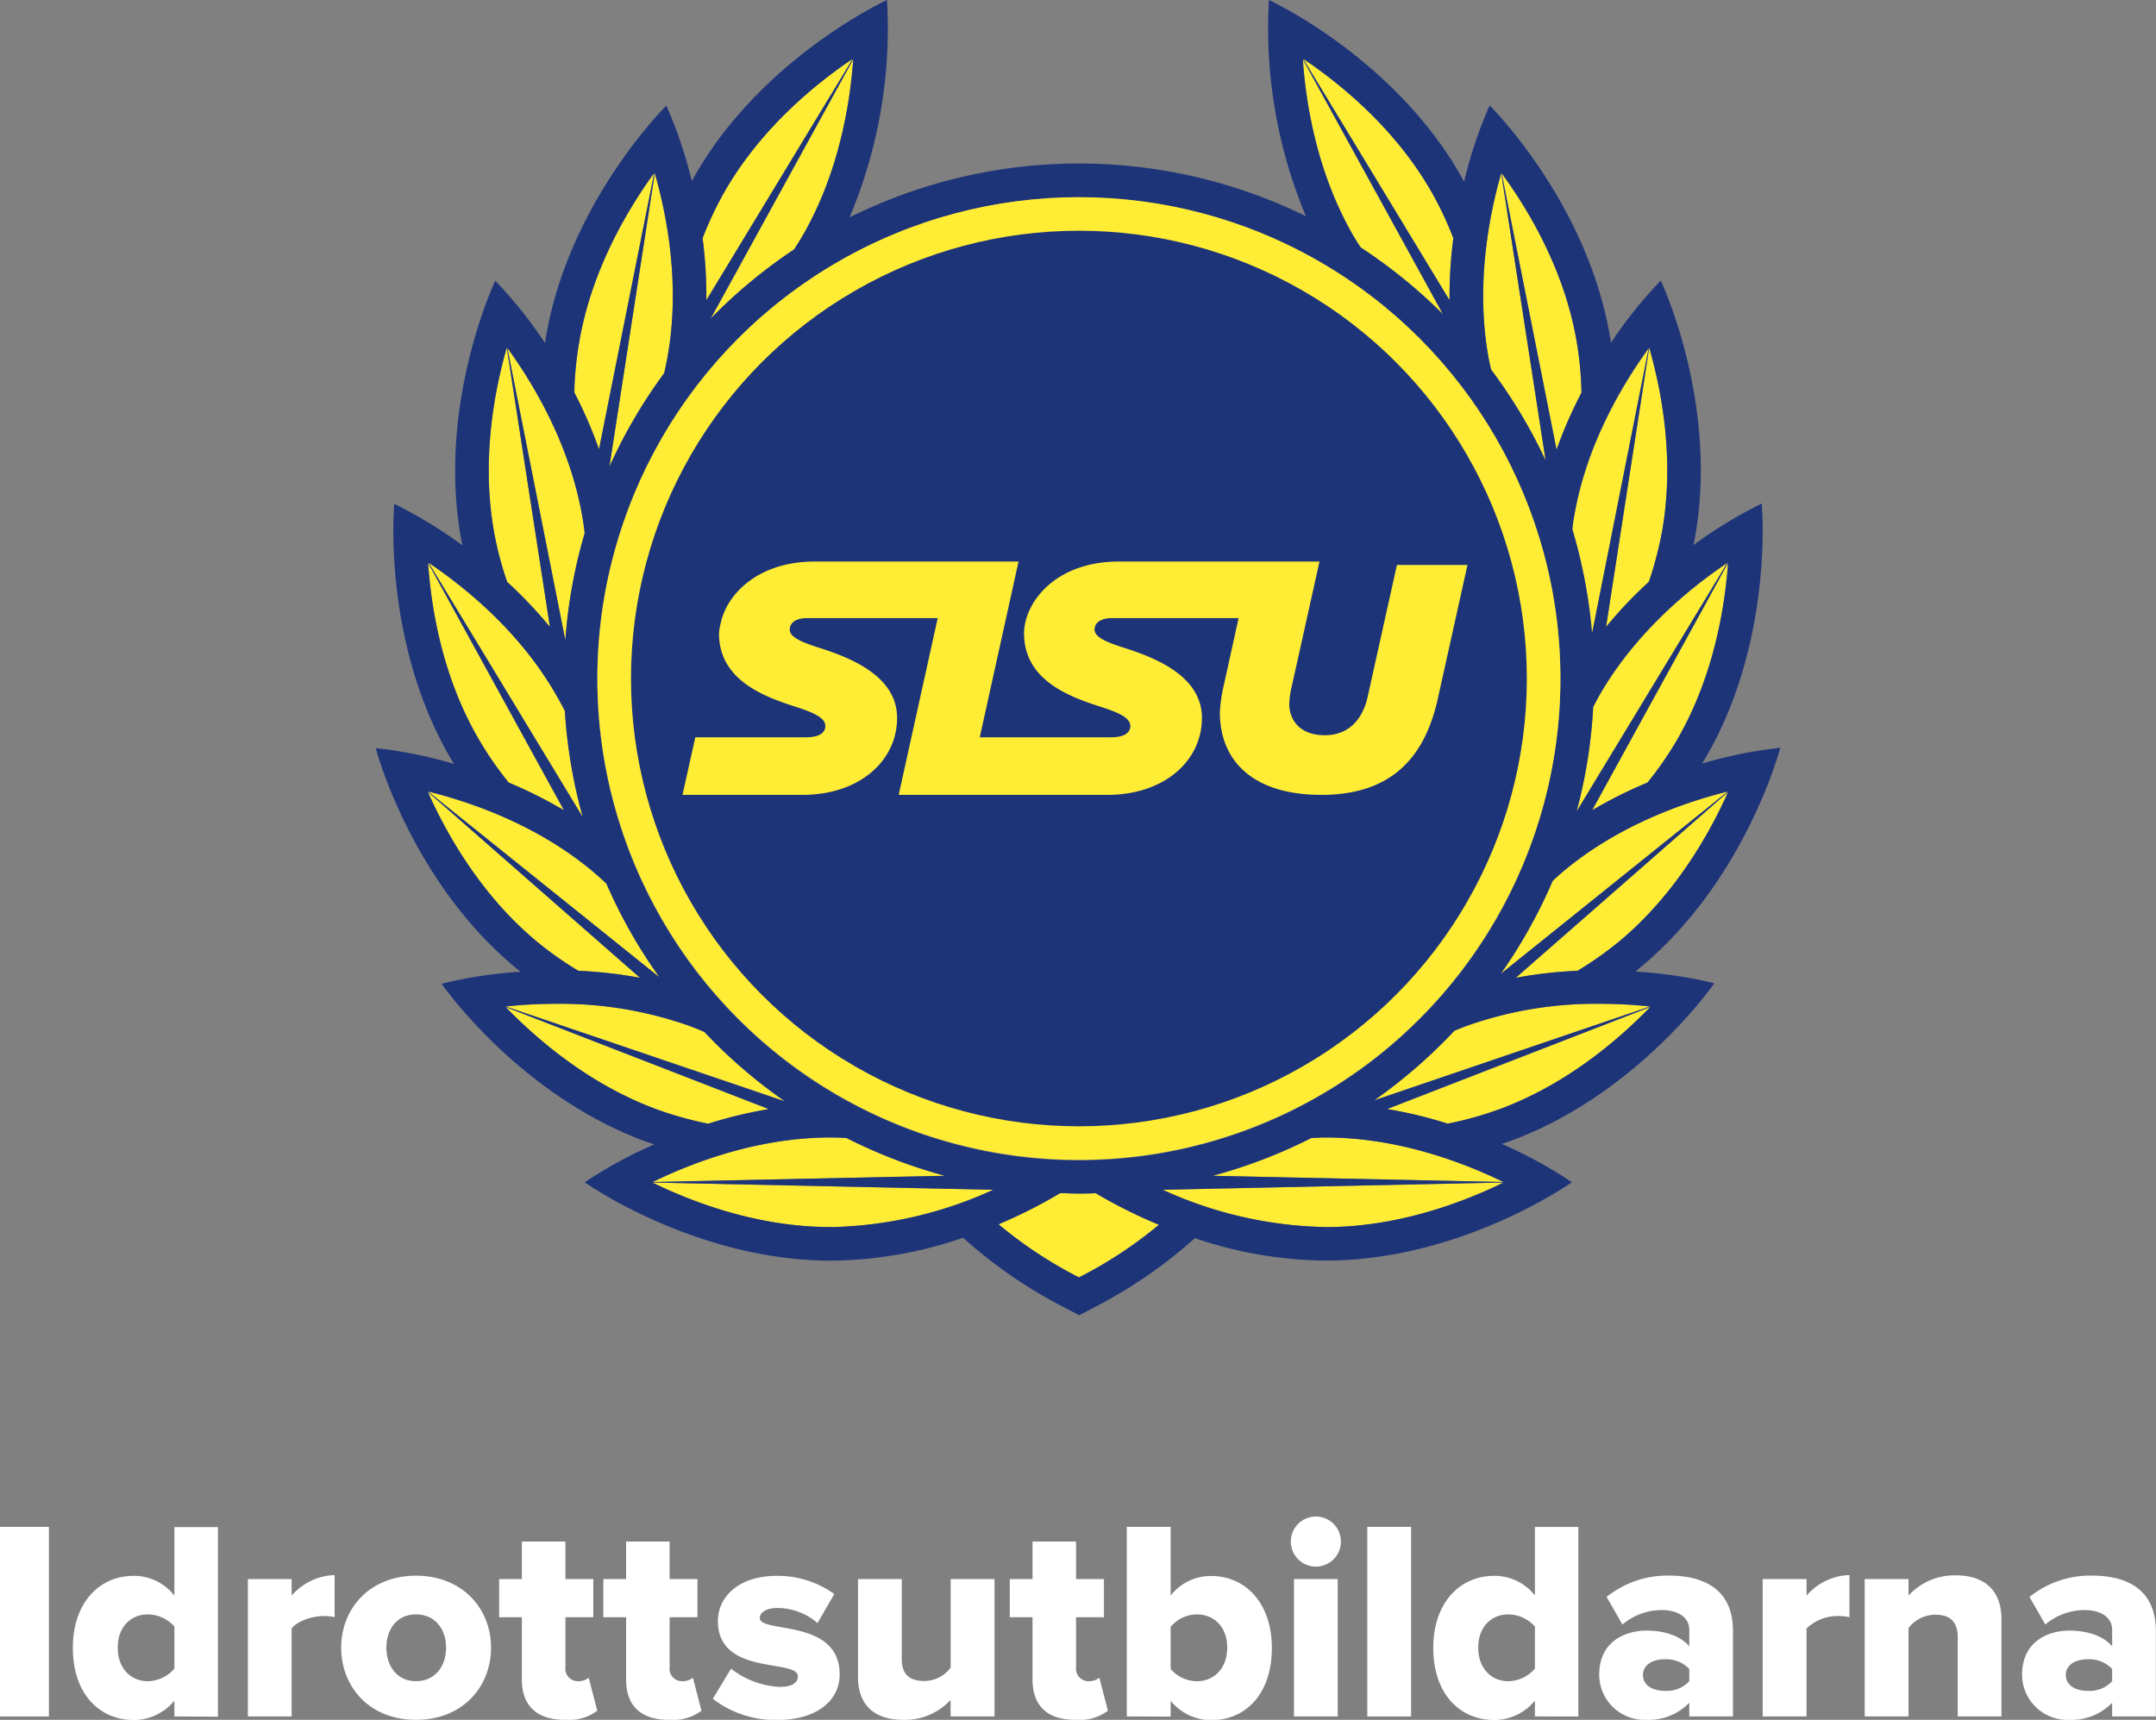 <svg xmlns="http://www.w3.org/2000/svg" viewBox="0 0 272.87 217.73"><rect x="0" y="0" width="272.87" height="217.73" fill="#808080" stroke="none"/><defs><style>.cls-1{fill:#ffed35;}.cls-2{fill:#1e3479;}.cls-3{fill:#fff;}</style></defs><title>SISU_vertical_COLOR_NEG_rgb_2019</title><g id="Lager_2" data-name="Lager 2"><g id="VEKTOR_texter" data-name="VEKTOR texter"><path class="cls-1" d="M183.94,30.16a42.84,42.84,0,0,0-2.84-6c-4.56-7.9-11.3-13.45-16.17-16.73L183.46,38A56.3,56.3,0,0,1,183.94,30.16Z"/><path class="cls-1" d="M166,144.07a64.72,64.72,0,0,1-12.5,4.79l36.81.79c-5.3-2.58-13.49-5.64-22.55-5.64C167.14,144,166.56,144.05,166,144.07Z"/><path class="cls-1" d="M76.74,111.85c-.54-.5-1.09-1-1.66-1.48-6.94-5.83-15.18-8.75-20.9-10.17l29.28,23.52A64.71,64.71,0,0,1,76.74,111.85Z"/><path class="cls-1" d="M89.16,130.64c-.67-.28-1.33-.55-2-.8a48.92,48.92,0,0,0-16.75-2.76,60,60,0,0,0-6.38.34l35.36,12A65.46,65.46,0,0,1,89.16,130.64Z"/><path class="cls-1" d="M107.14,144.08c-.67,0-1.33-.07-2-.07-9.07,0-17.26,3.06-22.55,5.64l37-.79A64.67,64.67,0,0,1,107.14,144.08Z"/><path class="cls-1" d="M136.55,151.09c-.79,0-1.58,0-2.36-.06a63.8,63.8,0,0,1-7.81,3.95,54.4,54.4,0,0,0,10.17,6.74,54.26,54.26,0,0,0,10.1-6.67,63,63,0,0,1-8-4C138,151.06,137.27,151.09,136.55,151.09Z"/><path class="cls-1" d="M164.89,7.49c.42,5.88,1.86,14.5,6.39,22.35.3.51.61,1,.93,1.48a66.2,66.2,0,0,1,10.41,8.45Z"/><path class="cls-1" d="M188.72,46.79a65.24,65.24,0,0,1,6.9,11.51L190,21.92c-1.62,5.66-3.21,14.25-1.64,23.18C188.46,45.67,188.59,46.23,188.72,46.79Z"/><path class="cls-1" d="M200.16,49.71a44.08,44.08,0,0,0-.63-6.58c-1.58-8.92-6-16.45-9.47-21.22l6.95,35A56.58,56.58,0,0,1,200.16,49.71Z"/><path class="cls-1" d="M199,67a65,65,0,0,1,2.53,13.25l7.18-36.17c-3.46,4.76-7.9,12.3-9.47,21.22C199.09,65.85,199,66.41,199,67Z"/><path class="cls-1" d="M208.68,73.67a44.72,44.72,0,0,0,1.68-6.42c1.58-9,0-17.57-1.63-23.21l-5.46,35.33A54.92,54.92,0,0,1,208.68,73.67Z"/><path class="cls-1" d="M202.46,88c-.29.51-.55,1-.82,1.53a64.28,64.28,0,0,1-2.1,13.24l19.08-31.48C213.74,74.54,207,80.1,202.46,88Z"/><path class="cls-1" d="M208.51,99.07a42.38,42.38,0,0,0,3.77-5.45c4.56-7.9,6-16.51,6.41-22.37l-17.21,31.33A56.82,56.82,0,0,1,208.51,99.07Z"/><path class="cls-1" d="M199.66,122.9a44.69,44.69,0,0,0,5.42-3.84c6.93-5.83,11.24-13.43,13.64-18.81l-26.88,23.54A55.46,55.46,0,0,1,199.66,122.9Z"/><path class="cls-1" d="M196.52,111.5a64.93,64.93,0,0,1-6.58,11.79l28.74-23.09c-5.71,1.42-14,4.34-20.89,10.17C197.35,110.74,196.94,111.12,196.52,111.5Z"/><path class="cls-1" d="M183.23,142.26a43.81,43.81,0,0,0,6.37-1.77c8.52-3.1,15.16-8.77,19.26-13l-33.3,12.92A55.91,55.91,0,0,1,183.23,142.26Z"/><path class="cls-1" d="M185.72,129.84c-.56.2-1.09.43-1.64.65a66.09,66.09,0,0,1-10.15,8.81l34.93-11.88a60.26,60.26,0,0,0-6.38-.34A49,49,0,0,0,185.72,129.84Z"/><path class="cls-1" d="M167.73,155.35c9.12,0,17.3-3.06,22.57-5.64l-43.14.92A51.65,51.65,0,0,0,167.73,155.35Z"/><path class="cls-1" d="M100.51,31.57c.36-.57.73-1.14,1.07-1.73,4.53-7.85,6-16.47,6.39-22.35l-18,32.85A65.48,65.48,0,0,1,100.51,31.57Z"/><path class="cls-1" d="M107.93,7.44c-4.87,3.28-11.61,8.83-16.17,16.73a44,44,0,0,0-2.84,6A56.3,56.3,0,0,1,89.4,38Z"/><path class="cls-1" d="M84.06,47.24c.16-.71.32-1.42.44-2.14,1.58-8.93,0-17.52-1.63-23.18L77.13,59.08A65.07,65.07,0,0,1,84.06,47.24Z"/><path class="cls-1" d="M82.8,21.91c-3.46,4.77-7.89,12.3-9.46,21.22a44.08,44.08,0,0,0-.63,6.58,55.19,55.19,0,0,1,3.14,7.23Z"/><path class="cls-1" d="M74,67.52c-.09-.75-.19-1.49-.32-2.24-1.58-8.92-6-16.46-9.47-21.22l7.34,37A64.43,64.43,0,0,1,74,67.52Z"/><path class="cls-1" d="M64.19,73.67a56,56,0,0,1,5.41,5.7L64.14,44c-1.62,5.64-3.21,14.23-1.63,23.21A42.24,42.24,0,0,0,64.19,73.67Z"/><path class="cls-1" d="M71.49,90c-.34-.68-.7-1.36-1.09-2C65.87,80.1,59.13,74.54,54.25,71.24l19.51,32.2A64.84,64.84,0,0,1,71.49,90Z"/><path class="cls-1" d="M64.35,99.07a56.93,56.93,0,0,1,7,3.51L54.18,71.25c.4,5.86,1.84,14.47,6.4,22.37A43.4,43.4,0,0,0,64.35,99.07Z"/><path class="cls-1" d="M73.21,122.9a55.32,55.32,0,0,1,7.81.89L54.15,100.25c2.39,5.38,6.7,13,13.64,18.81A43.19,43.19,0,0,0,73.21,122.9Z"/><path class="cls-1" d="M89.63,142.26a55.91,55.91,0,0,1,7.67-1.85L64,127.49c4.09,4.23,10.74,9.9,19.25,13A44.53,44.53,0,0,0,89.63,142.26Z"/><path class="cls-1" d="M105.14,155.35a51.69,51.69,0,0,0,20.57-4.72l-43.15-.92C87.84,152.29,96,155.35,105.14,155.35Z"/><path class="cls-2" d="M207.81,122.31c13.19-11.07,17.51-27.64,17.51-27.64a55.76,55.76,0,0,0-9.91,2c.19-.3.38-.61.56-.92,8.61-14.91,7-32,7-32A56.17,56.17,0,0,0,214.34,69c.07-.35.14-.7.2-1.05,3-17-4.35-32.43-4.35-32.43a56.27,56.27,0,0,0-6.31,7.89c0-.35-.1-.71-.16-1.06-3-17-15.19-29-15.19-29A56.17,56.17,0,0,0,185.3,23c-.17-.31-.34-.63-.52-.94C176.17,7.13,160.6,0,160.6,0a61.63,61.63,0,0,0,4.68,27.37,65.2,65.2,0,0,0-57.76.15A61.46,61.46,0,0,0,112.26,0S96.69,7.13,88.08,22c-.18.31-.35.63-.52.94a56.77,56.77,0,0,0-3.22-9.57s-12.2,12-15.19,29c-.06.35-.11.71-.17,1.06a55.85,55.85,0,0,0-6.3-7.89S55.33,51,58.32,68c.06.35.14.7.21,1.05a56.5,56.5,0,0,0-8.63-5.26s-1.61,17,7,32l.55.92a55.76,55.76,0,0,0-9.9-2s4.32,16.57,17.51,27.64c.27.23.55.45.83.67a56.37,56.37,0,0,0-10,1.52s9.73,14.1,25.91,20l1,.34A55.61,55.61,0,0,0,74,149.68s14,9.92,31.18,9.92a52.58,52.58,0,0,0,16.71-2.9,60.1,60.1,0,0,0,12.79,8.81l1.91,1,1.91-1a60.79,60.79,0,0,0,12.73-8.76,52.53,52.53,0,0,0,16.54,2.84c17.22,0,31.18-9.92,31.18-9.92a56,56,0,0,0-8.88-4.85l1-.34c16.18-5.89,25.9-20,25.9-20A56.13,56.13,0,0,0,207,123Zm-2.73-3.25a44.69,44.69,0,0,1-5.42,3.84,55.46,55.46,0,0,0-7.82.89l26.88-23.54C216.32,105.63,212,113.23,205.08,119.06Zm13.6-18.86-28.74,23.09a64.93,64.93,0,0,0,6.58-11.79c.42-.38.83-.76,1.27-1.13C204.73,104.54,213,101.62,218.68,100.2Zm-6.4-6.58a42.38,42.38,0,0,1-3.77,5.45,56.82,56.82,0,0,0-7,3.51l17.21-31.33C218.28,77.11,216.84,85.72,212.28,93.62Zm6.34-22.38-19.08,31.48a64.28,64.28,0,0,0,2.1-13.24c.27-.51.53-1,.82-1.53C207,80.1,213.74,74.54,218.62,71.24Zm-8.26-4a44.72,44.72,0,0,1-1.68,6.42,54.92,54.92,0,0,0-5.41,5.7L208.73,44C210.35,49.68,211.94,58.27,210.36,67.25Zm-1.7-23.19-7.18,36.17A65,65,0,0,0,199,67c.07-.57.14-1.13.24-1.7C200.76,56.36,205.2,48.82,208.66,44.06Zm-9.13-.93a44.08,44.08,0,0,1,.63,6.58A56.58,56.58,0,0,0,197,56.94l-6.95-35C193.52,26.68,198,34.21,199.53,43.13ZM190,21.92l5.62,36.38a65.24,65.24,0,0,0-6.9-11.51c-.13-.56-.26-1.12-.36-1.69C186.79,36.17,188.38,27.58,190,21.92Zm-8.9,2.25a42.84,42.84,0,0,1,2.84,6,56.3,56.3,0,0,0-.48,7.85L164.93,7.44C169.8,10.72,176.54,16.27,181.1,24.17Zm-9.82,5.67c-4.53-7.85-6-16.47-6.39-22.35l17.73,32.28a66.2,66.2,0,0,0-10.41-8.45C171.89,30.83,171.58,30.35,171.28,29.84ZM197.49,85.9A60.95,60.95,0,1,1,136.55,25,60.94,60.94,0,0,1,197.49,85.9ZM101.58,29.84c-.34.59-.71,1.16-1.07,1.73a65.48,65.48,0,0,0-10.58,8.77L108,7.49C107.56,13.37,106.11,22,101.58,29.84Zm-9.82-5.67c4.56-7.9,11.3-13.45,16.17-16.73L89.4,38a56.3,56.3,0,0,0-.48-7.85A44,44,0,0,1,91.76,24.17ZM84.5,45.1c-.12.72-.28,1.43-.44,2.14a65.07,65.07,0,0,0-6.93,11.84l5.74-37.16C84.49,27.58,86.08,36.17,84.5,45.1Zm-11.16-2c1.57-8.92,6-16.45,9.46-21.22l-7,35a55.19,55.19,0,0,0-3.14-7.23A44.08,44.08,0,0,1,73.34,43.13Zm.34,22.15c.13.75.23,1.49.32,2.24a64.43,64.43,0,0,0-2.45,13.55l-7.34-37C67.67,48.82,72.1,56.36,73.68,65.28ZM64.14,44,69.6,79.37a56,56,0,0,0-5.41-5.7,42.24,42.24,0,0,1-1.68-6.42C60.93,58.27,62.52,49.68,64.14,44ZM70.4,88c.39.67.75,1.35,1.09,2a64.84,64.84,0,0,0,2.27,13.46L54.25,71.24C59.13,74.54,65.87,80.1,70.4,88ZM54.18,71.25l17.21,31.33a56.93,56.93,0,0,0-7-3.51,43.4,43.4,0,0,1-3.77-5.45C56,85.72,54.58,77.11,54.18,71.25Zm20.9,39.12c.57.48,1.12,1,1.66,1.48a64.71,64.71,0,0,0,6.72,11.87L54.18,100.2C59.9,101.62,68.14,104.54,75.08,110.37ZM54.15,100.25,81,123.79a55.32,55.32,0,0,0-7.81-.89,43.19,43.19,0,0,1-5.42-3.84C60.85,113.23,56.54,105.63,54.15,100.25Zm16.24,26.83a48.92,48.92,0,0,1,16.75,2.76c.69.25,1.35.52,2,.8a65.46,65.46,0,0,0,10.21,8.81L64,127.42A60,60,0,0,1,70.39,127.08Zm-6.38.41L97.3,140.41a55.91,55.91,0,0,0-7.67,1.85,44.53,44.53,0,0,1-6.37-1.77C74.75,137.39,68.1,131.72,64,127.49ZM105.14,144c.67,0,1.33,0,2,.07a64.67,64.67,0,0,0,12.47,4.78l-37,.79C87.88,147.07,96.07,144,105.14,144Zm0,11.34c-9.12,0-17.3-3.06-22.58-5.64l43.15.92A51.69,51.69,0,0,1,105.14,155.35Zm31.41,6.37A54.4,54.4,0,0,1,126.38,155a63.8,63.8,0,0,0,7.81-3.95c.78,0,1.57.06,2.36.06s1.42,0,2.14-.05a63,63,0,0,0,8,4A54.26,54.26,0,0,1,136.55,161.72Zm31.18-6.37a51.65,51.65,0,0,1-20.57-4.72l43.14-.92C185,152.29,176.85,155.35,167.73,155.35Zm22.55-5.7-36.81-.79a64.72,64.72,0,0,0,12.5-4.79c.59,0,1.17-.06,1.76-.06C176.79,144,185,147.07,190.28,149.65Zm-.68-9.16a43.81,43.81,0,0,1-6.37,1.77,55.91,55.91,0,0,0-7.67-1.85l33.3-12.92C204.76,131.72,198.12,137.39,189.6,140.49Zm19.26-13.07L173.93,139.3a66.09,66.09,0,0,0,10.15-8.81c.55-.22,1.08-.45,1.64-.65a49,49,0,0,1,16.76-2.76A60.26,60.26,0,0,1,208.86,127.42Z"/><circle class="cls-1" cx="136.55" cy="85.9" r="60.94"/><circle class="cls-2" cx="136.55" cy="85.9" r="56.69"/><path class="cls-1" d="M176.8,71.52l-3.69,16.63c-.6,2.75-2.27,4.93-5.44,4.93s-4.46-1.92-4.5-3.9a10.5,10.5,0,0,1,.21-1.8L167,71.09H141.61c-8.14,0-12,5.28-12,9.09,0,6,5.83,8.06,9.85,9.35,2.23.72,3.6,1.37,3.6,2.4,0,.73-.64,1.41-2.4,1.41H124l4.91-22.25h-25.8c-7,0-10.9,3.94-11.82,7.48l-.13.55A6.5,6.5,0,0,0,91,80.18c0,6,5.83,8.06,9.86,9.35,2.22.72,3.6,1.37,3.6,2.4,0,.73-.65,1.41-2.4,1.41H88l-1.62,7.29h15.16c7.37,0,12-4.42,12-9.73s-5.87-7.63-9.95-8.92c-2.14-.68-3.64-1.33-3.64-2.27,0-.77.64-1.46,2.23-1.46h16.5l-4.94,22.38h26.38c7.37,0,12-4.42,12-9.73s-5.88-7.63-9.95-8.92c-2.14-.68-3.64-1.33-3.64-2.27,0-.77.64-1.46,2.23-1.46h16l-1.89,8.58a20,20,0,0,0-.48,3.34c0,6.13,4.16,10.46,12.86,10.46,9.43,0,13.25-5.4,14.75-12.3l3.73-16.81Z"/><path class="cls-3" d="M0,217.3v-24H6.19v24Z"/><path class="cls-3" d="M22.07,217.3v-2a6.64,6.64,0,0,1-5.15,2.45c-4.28,0-7.7-3.24-7.7-9.14,0-5.69,3.34-9.11,7.7-9.11A6.49,6.49,0,0,1,22.07,202v-8.67h5.51v24Zm0-6.05v-5.33a4.55,4.55,0,0,0-3.35-1.54c-2.2,0-3.82,1.62-3.82,4.21s1.62,4.25,3.82,4.25A4.56,4.56,0,0,0,22.07,211.25Z"/><path class="cls-3" d="M31.37,217.3V199.91h5.54V202a7.55,7.55,0,0,1,5.44-2.6v5.33a6.48,6.48,0,0,0-1.37-.14c-1.44,0-3.35.61-4.07,1.58V217.3Z"/><path class="cls-3" d="M43.18,208.59c0-4.9,3.56-9.11,9.47-9.11s9.5,4.21,9.5,9.11-3.53,9.14-9.5,9.14S43.18,213.48,43.18,208.59Zm13.28,0c0-2.31-1.37-4.21-3.81-4.21s-3.75,1.9-3.75,4.21,1.33,4.25,3.75,4.25S56.46,210.93,56.46,208.59Z"/><path class="cls-3" d="M66.05,212.62v-7.88H63.17v-4.83h2.88v-4.75h5.51v4.75h3.53v4.83H71.56v6.33a1.58,1.58,0,0,0,1.55,1.77,2.12,2.12,0,0,0,1.4-.44l1.08,4.18a6,6,0,0,1-4.1,1.15C68,217.73,66.05,216,66.05,212.62Z"/><path class="cls-3" d="M79.24,212.62v-7.88H76.36v-4.83h2.88v-4.75h5.51v4.75h3.52v4.83H84.75v6.33a1.58,1.58,0,0,0,1.54,1.77,2.13,2.13,0,0,0,1.41-.44l1.08,4.18a6.06,6.06,0,0,1-4.11,1.15C81.15,217.73,79.24,216,79.24,212.62Z"/><path class="cls-3" d="M90.22,215.07l2.3-3.82a10.88,10.88,0,0,0,6.12,2.31c1.66,0,2.34-.54,2.34-1.34,0-2.26-10.12,0-10.12-7,0-3.06,2.63-5.72,7.46-5.72a12.3,12.3,0,0,1,7.27,2.3l-2.12,3.68a7.79,7.79,0,0,0-5.12-1.91c-1.29,0-2.19.54-2.19,1.26,0,2,10.11,0,10.11,7.16,0,3.31-2.91,5.76-7.92,5.76A13,13,0,0,1,90.22,215.07Z"/><path class="cls-3" d="M120.31,217.3v-2.09a7.88,7.88,0,0,1-6,2.52c-4,0-5.72-2.23-5.72-5.43V199.91h5.54V210c0,2.09,1.08,2.81,2.88,2.81a4.13,4.13,0,0,0,3.31-1.7V199.91h5.55V217.3Z"/><path class="cls-3" d="M130.68,212.62v-7.88H127.8v-4.83h2.88v-4.75h5.51v4.75h3.53v4.83h-3.53v6.33a1.58,1.58,0,0,0,1.55,1.77,2.12,2.12,0,0,0,1.4-.44l1.08,4.18a6,6,0,0,1-4.1,1.15C132.59,217.73,130.68,216,130.68,212.62Z"/><path class="cls-3" d="M142.61,217.3v-24h5.55V202a6.41,6.41,0,0,1,5.14-2.48c4.32,0,7.67,3.42,7.67,9.11,0,5.9-3.38,9.14-7.67,9.14a6.62,6.62,0,0,1-5.14-2.45v2Zm8.86-4.46c2.19,0,3.85-1.62,3.85-4.25s-1.66-4.21-3.85-4.21a4.4,4.4,0,0,0-3.31,1.58v5.33A4.4,4.4,0,0,0,151.47,212.84Z"/><path class="cls-3" d="M163.37,195.16a3.17,3.17,0,0,1,6.34,0,3.17,3.17,0,1,1-6.34,0Zm.4,22.14V199.91h5.54V217.3Z"/><path class="cls-3" d="M173.05,217.3v-24h5.54v24Z"/><path class="cls-3" d="M194.26,217.3v-2a6.64,6.64,0,0,1-5.15,2.45c-4.29,0-7.71-3.24-7.71-9.14,0-5.69,3.35-9.11,7.71-9.11a6.49,6.49,0,0,1,5.15,2.48v-8.67h5.5v24Zm0-6.05v-5.33a4.55,4.55,0,0,0-3.35-1.54c-2.2,0-3.82,1.62-3.82,4.21s1.62,4.25,3.82,4.25A4.56,4.56,0,0,0,194.26,211.25Z"/><path class="cls-3" d="M213.8,217.3v-1.73a7.15,7.15,0,0,1-5.4,2.16,5.74,5.74,0,0,1-6-5.72c0-4.21,3.31-5.58,6-5.58,2.31,0,4.36.72,5.4,2v-2.08c0-1.52-1.29-2.52-3.52-2.52a7.77,7.77,0,0,0-4.94,1.83l-2-3.49a12.25,12.25,0,0,1,7.89-2.7c4.17,0,8.1,1.55,8.1,7V217.3Zm0-4.46v-1.55a4,4,0,0,0-3.09-1.23c-1.48,0-2.77.65-2.77,2s1.29,2,2.77,2A3.87,3.87,0,0,0,213.8,212.84Z"/><path class="cls-3" d="M223.09,217.3V199.91h5.55V202a7.51,7.51,0,0,1,5.43-2.6v5.33a6.48,6.48,0,0,0-1.37-.14,5.63,5.63,0,0,0-4.06,1.58V217.3Z"/><path class="cls-3" d="M247.78,217.3v-10c0-2.13-1.12-2.88-2.85-2.88a4.3,4.3,0,0,0-3.38,1.69V217.3H236V199.91h5.55V202a7.82,7.82,0,0,1,6-2.56c4,0,5.76,2.3,5.76,5.51V217.3Z"/><path class="cls-3" d="M267.32,217.3v-1.73a7.15,7.15,0,0,1-5.4,2.16,5.74,5.74,0,0,1-6-5.72c0-4.21,3.31-5.58,6-5.58,2.31,0,4.36.72,5.4,2v-2.08c0-1.52-1.29-2.52-3.52-2.52a7.77,7.77,0,0,0-4.94,1.83l-2-3.49a12.27,12.27,0,0,1,7.89-2.7c4.17,0,8.1,1.55,8.1,7V217.3Zm0-4.46v-1.55a4,4,0,0,0-3.09-1.23c-1.48,0-2.77.65-2.77,2s1.29,2,2.77,2A3.87,3.87,0,0,0,267.32,212.84Z"/></g></g></svg>